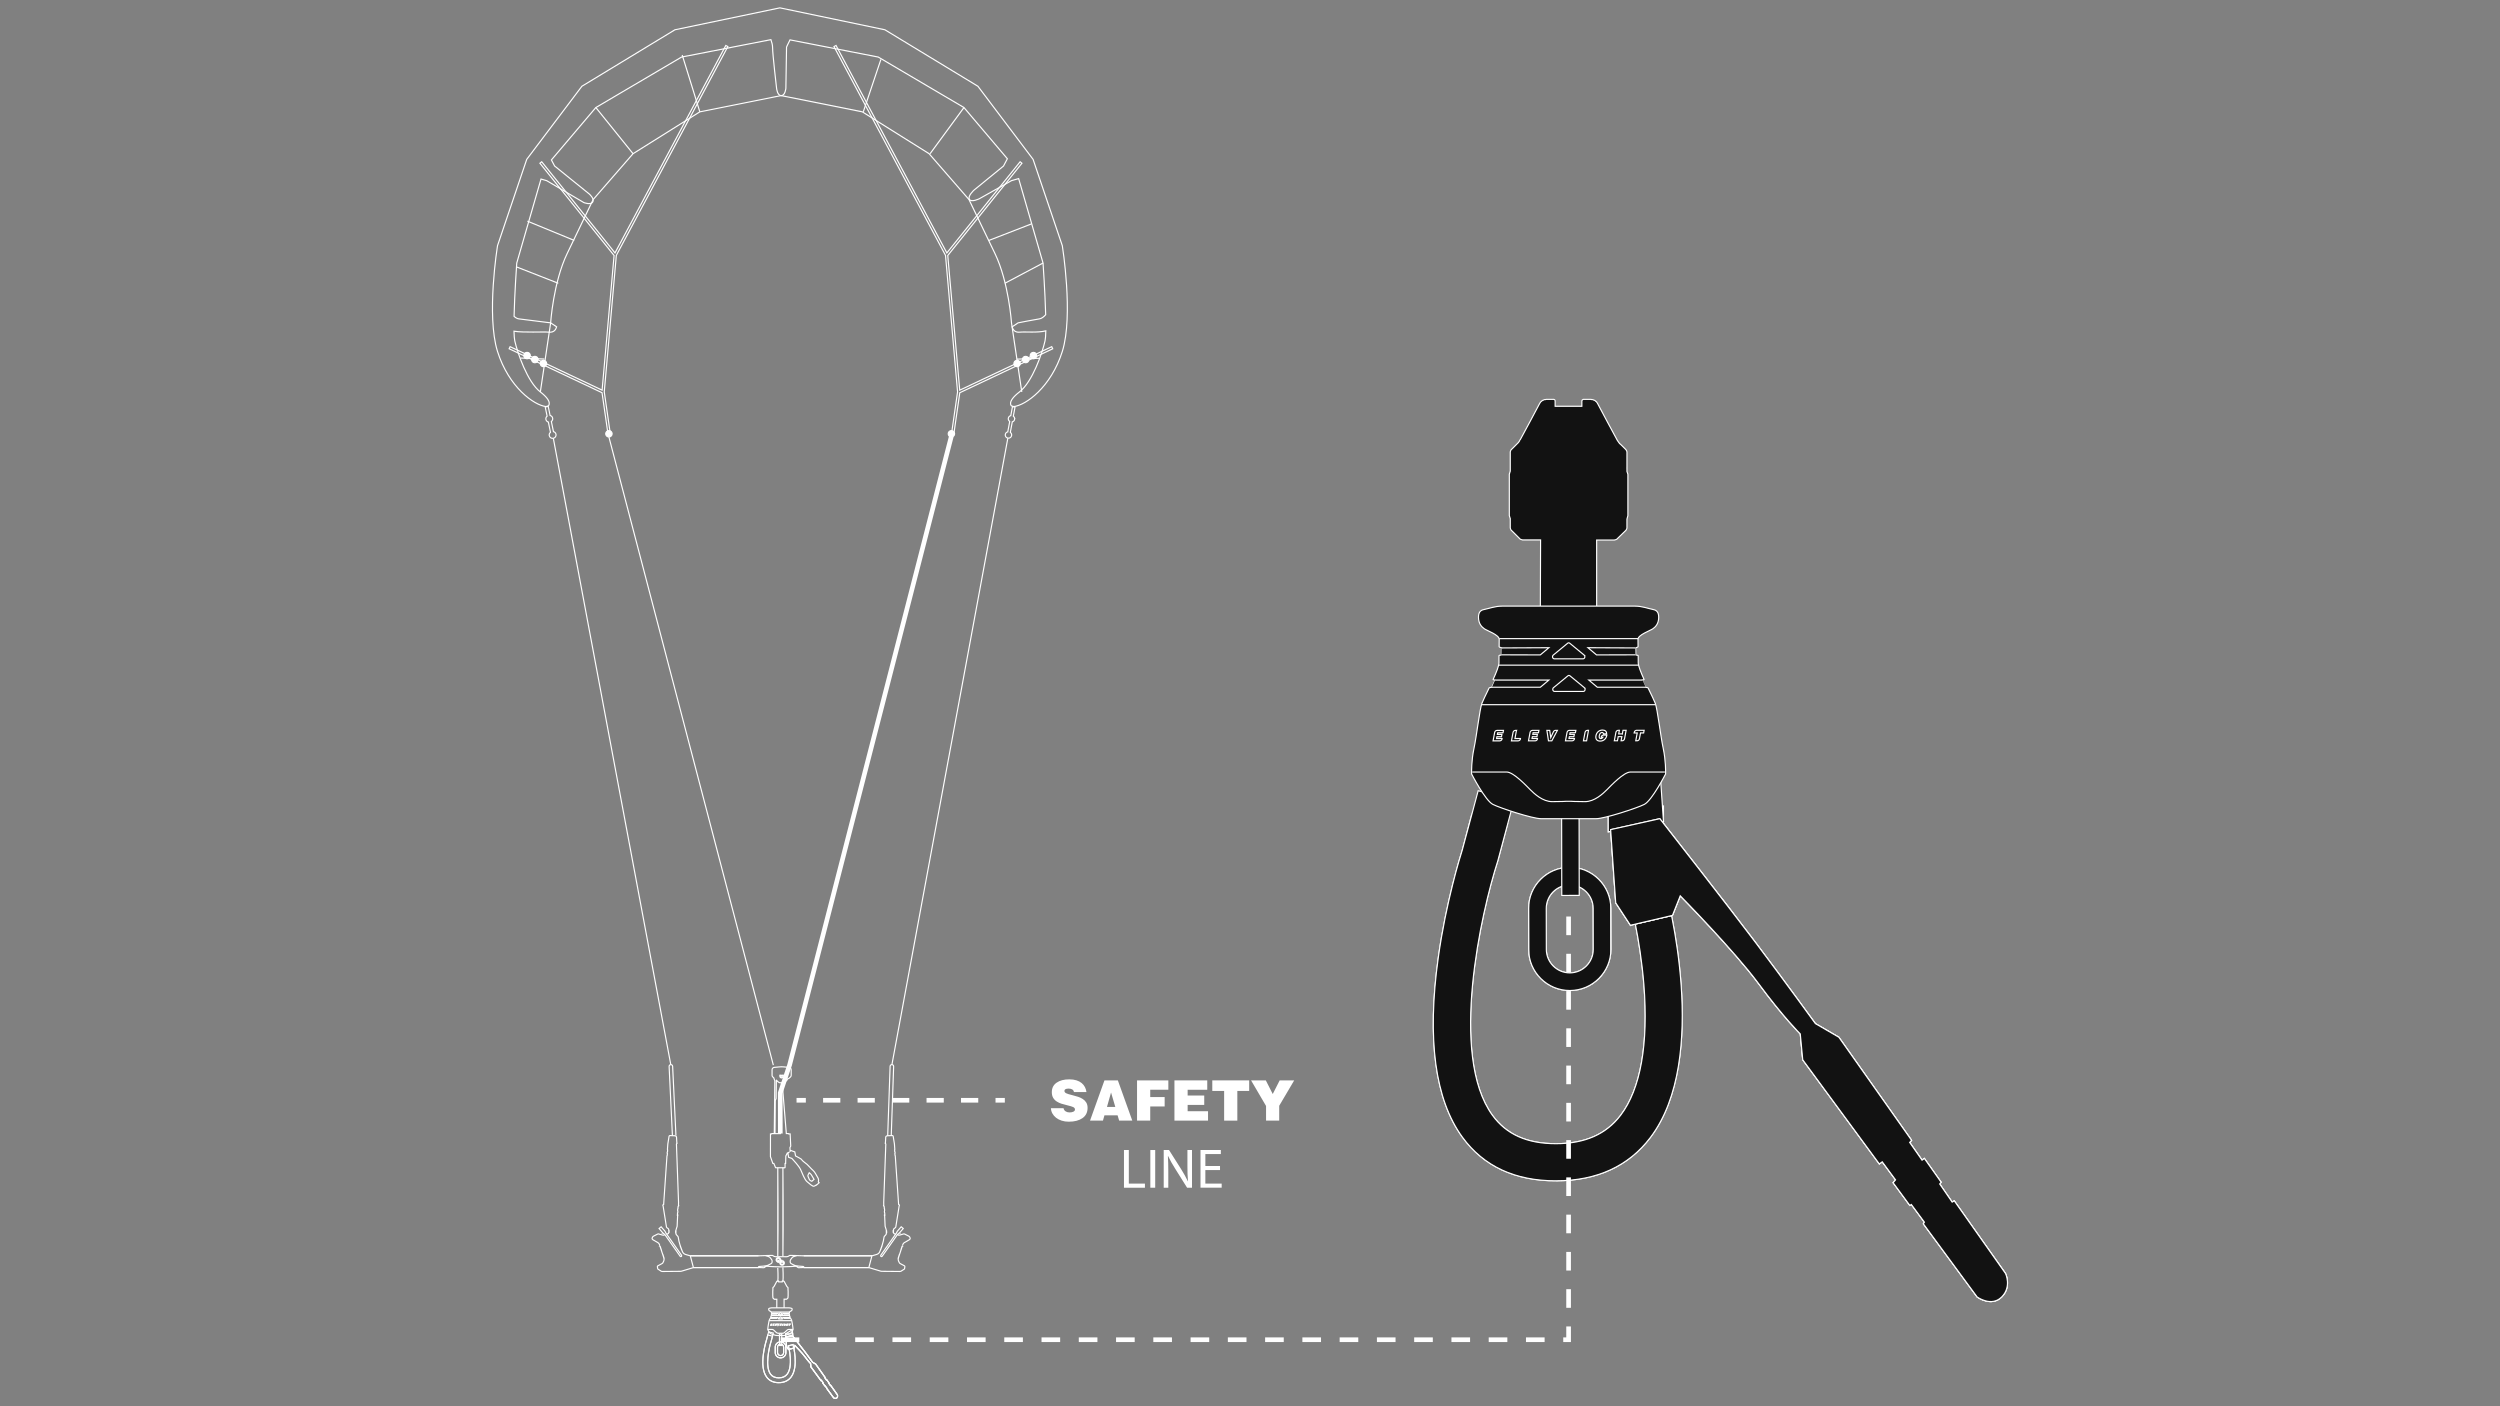 <svg xmlns="http://www.w3.org/2000/svg" xmlns:xlink="http://www.w3.org/1999/xlink" id="Layer_1" viewBox="0 0 1920 1080"><rect x="0" y="0" width="1920" height="1080" fill="#808080" stroke="none"/><defs><style>.cls-1{stroke-dasharray:13.24 13.24;}.cls-1,.cls-2,.cls-3,.cls-4,.cls-5,.cls-6,.cls-7{stroke:#fff;}.cls-1,.cls-3,.cls-5,.cls-6,.cls-7{fill:none;}.cls-1,.cls-3,.cls-7{stroke-width:3.58px;}.cls-2,.cls-4,.cls-5,.cls-6{stroke-width:.89px;}.cls-2,.cls-8{fill:#121212;}.cls-4,.cls-9{fill:#fff;}.cls-10{clip-path:url(#clippath-1);}.cls-5{stroke-miterlimit:10;}.cls-7{stroke-dasharray:14.31 14.31;}.cls-11{clip-path:url(#clippath);}</style><clipPath id="clippath"><path class="cls-6" d="M601.83,1038.74c0,1.29-1.05,2.35-2.34,2.35s-2.35-1.05-2.35-2.34v-4.1c-.01-1.29,1.04-2.35,2.34-2.35s2.35,1.05,2.35,2.34v4.1M603.59,1034.64c0-2.27-1.85-4.11-4.12-4.1s-4.11,1.85-4.1,4.12v4.1c.01,2.27,1.86,4.11,4.13,4.1,2.27,0,4.11-1.85,4.1-4.12v-4.1"></path></clipPath><clipPath id="clippath-1"><path class="cls-2" d="M1223.63,729.13c.02,9.94-8.05,18.04-17.99,18.06s-18.04-8.05-18.06-17.99l-.06-31.51c-.02-9.93,8.05-18.03,17.99-18.05,9.94-.02,18.04,8.05,18.06,17.98l.06,31.51M1237.1,697.59c-.03-17.4-14.22-31.53-31.62-31.5s-31.54,14.22-31.5,31.62l.06,31.51c.03,17.4,14.22,31.54,31.63,31.5,17.4-.03,31.53-14.23,31.5-31.63l-.06-31.51"></path></clipPath></defs><path class="cls-6" d="M597.33,984.35c.44-2.72,0-10.65,0-10.65"></path><path class="cls-6" d="M601.27,984.35c.44-2.72,0-11.06,0-11.06"></path><path class="cls-6" d="M681.75,872.4l1.85-53.48c.03-.75.65-1.33,1.4-1.3s1.33.65,1.31,1.4l-1.84,53.08"></path><path class="cls-6" d="M519.12,872.1l-2.54-53.18c-.04-.75-.67-1.32-1.41-1.29s-1.32.67-1.29,1.41l2.53,53.05"></path><path class="cls-6" d="M595.37,1038.76v-4.1c-.01-2.27,1.83-4.11,4.1-4.12,2.27,0,4.11,1.84,4.12,4.1v4.1c.01,2.27-1.83,4.11-4.1,4.12-2.27,0-4.12-1.84-4.12-4.1ZM597.13,1034.65v4.1c.01,1.29,1.07,2.35,2.36,2.34,1.29,0,2.35-1.06,2.34-2.35v-4.1c-.01-1.29-1.07-2.34-2.36-2.34-1.29,0-2.35,1.06-2.34,2.35Z"></path><path class="cls-6" d="M598.12,1061.89c4.07,0,7.24-1.46,9.41-4.31,6.06-7.96,1.7-24.26,1.51-24.95l-3.58.98s0,0,0,0h0c.02.08,1.07,3.96,1.44,8.64.47,5.94-.33,10.47-2.32,13.08-1.46,1.91-3.57,2.84-6.46,2.85-2.89,0-4.97-.92-6.36-2.83-4.38-6.01-1.11-20.4.52-25.44l.03-.1.96-3.64-3.59-.95-.95,3.59c-.18.56-1.62,5.17-2.4,10.78-1.13,8.14-.32,14.18,2.42,17.94,2.11,2.9,5.27,4.37,9.37,4.36Z"></path><path class="cls-6" d="M598.12,1061.89c4.07,0,7.24-1.46,9.41-4.31,6.06-7.96,1.7-24.26,1.51-24.95l-3.58.98s0,0,0,0h0c.02.08,1.07,3.96,1.44,8.64.47,5.94-.33,10.47-2.32,13.08-1.46,1.91-3.57,2.84-6.46,2.85-2.89,0-4.97-.92-6.36-2.83-4.38-6.01-1.11-20.4.52-25.44l.03-.1,1.6-5.99-3.59-.95-1.59,5.94c-.18.56-1.62,5.17-2.4,10.78-1.13,8.14-.32,14.18,2.42,17.94,2.11,2.9,5.27,4.37,9.37,4.36Z"></path><polygon class="cls-6" points="603.33 1024.41 603.33 1026.98 608.86 1025.95 608.85 1024.39 603.33 1024.41"></polygon><path class="cls-6" d="M605.55,1036.33l4.2-.99.78-1.96s5.39,5.47,7.84,8.79c2.45,3.32,4.17,5.03,4.17,5.03l.25,2.59,7.66,10.42.29-.21,1.33,1.81-.24.29,1.67,2.27.15-.09,1.31,1.77-.1.17,5.38,7.32s1.42,1.03,2.45,0c1.03-1.03.39-2.35.39-2.35l-5.13-7.27-.21.13-1.25-1.81.14-.18-1.68-2.38-.23.17-1.24-1.77.19-.21-7.27-10.31-2.35-1.37s-3.04-4.2-5.98-8.11c-2.94-3.91-9.58-12.4-9.58-12.4l-4.92,1.1.51,7.32,1.47,2.25Z"></path><g class="cls-11"><rect class="cls-6" x="595.37" y="1030.53" width="8.22" height="12.33" transform="translate(-2.04 1.18) rotate(-.11)"></rect></g><path class="cls-6" d="M601.83,1038.74c0,1.29-1.05,2.35-2.34,2.35s-2.35-1.05-2.35-2.34v-4.1c-.01-1.29,1.04-2.35,2.34-2.35s2.35,1.05,2.35,2.34v4.1M603.59,1034.64c0-2.27-1.85-4.11-4.12-4.1s-4.11,1.85-4.1,4.12v4.1c.01,2.27,1.86,4.11,4.13,4.1,2.27,0,4.11-1.85,4.1-4.12v-4.1"></path><polygon class="cls-6" points="603.33 1024.41 603.33 1026.98 608.86 1025.95 608.53 1021.19 603.33 1024.41"></polygon><path class="cls-6" d="M605.55,1036.33l4.2-.99.78-1.96s5.39,5.47,7.84,8.79c2.45,3.32,4.17,5.03,4.17,5.03l.25,2.59,7.66,10.42.29-.21,1.33,1.81-.24.29,1.67,2.27.15-.09,1.31,1.77-.1.17,5.38,7.32s1.42,1.03,2.45,0c1.03-1.03.39-2.35.39-2.35l-5.13-7.27-.21.13-1.25-1.81.14-.18-1.68-2.38-.23.17-1.24-1.77.19-.21-7.27-10.31-2.35-1.37s-3.04-4.2-5.98-8.11c-2.94-3.91-9.58-12.4-9.58-12.4l-4.92,1.1.51,7.32,1.47,2.25Z"></path><path class="cls-6" d="M605.55,1036.33l4.2-.99.78-1.96s5.39,5.47,7.84,8.79c2.45,3.32,4.17,5.03,4.17,5.03l.25,2.59,7.66,10.42.29-.21,1.33,1.81-.24.29,1.67,2.27.15-.09,1.31,1.77-.1.17,5.38,7.32s1.42,1.03,2.45,0c1.03-1.03.39-2.35.39-2.35l-5.13-7.27-.21.13-1.25-1.81.14-.18-1.68-2.38-.23.17-1.24-1.77.19-.21-7.27-10.31-2.35-1.37s-3.04-4.2-5.98-8.11c-2.94-3.91-9.58-12.4-9.58-12.4l-4.92,1.1.51,7.32,1.47,2.25Z"></path><rect class="cls-6" x="598.68" y="1024.48" width="1.75" height="8.85" transform="translate(-2.03 1.18) rotate(-.11)"></rect><path class="cls-6" d="M602.17,1004.4v-6.61h1.78s.02,0,.02,0c0,0,.01,0,.02,0h.03s.05-.01.05-.01c.02,0,.04,0,.06-.02.02,0,.03-.01.05-.02l.91-.88s0,0,0,0l.02-.02s.02-.03.02-.05l.02-.02s.02-.04.02-.06h0s.02-.05.02-.07v-.91l.09-.33s0,0,0,0c0,0,0-.01,0-.02h0v-4.11s0-.01,0-.02c0,0,0,0,0-.01l-.09-.27v-.32h0s0-.02,0-.02c0,0,0-.02,0-.02v-1.6s0-.04-.02-.06h0s0-.06-.02-.07l-.02-.02s-.01-.03-.02-.05l-.02-.02h0s-.48-.48-.48-.48c0,0,0,0-.01-.01,0,0,0-.01-.02-.02,0,0,0,0,0,0l-.11-.09-.23-.31-.02-.05s0,0,0,0l-.98-1.81-.98-1.84s0,0,0,0l-.09-.14s-.01-.02-.02-.02l-.06-.04-.07-.07s-.02-.02-.04-.02l-.08-.02-.06-.04s-.03-.01-.05-.01h-.08s-.09-.02-.09-.02c0,0,0,0-.01,0,0,0,0,0-.01,0h-.74s0,0,0,0h0s-.02,0-.03,0c-.01,0-.02.01-.03.02-.04,0-.07.03-.07.07,0,0,0,0,0,0,0,0,0,0,0,0h0s0,.01-.01.02h0s0,0,0,0c0,.01,0,.02,0,.04v.54h-2.45s0,0,0,0h-.22v-.51s0,0,0-.01c0,0,0,0,0-.01v-.02s0-.04-.02-.06l-.05-.05s-.04-.02-.06-.02h-.74s0,0,0,0h0s0,0,0,0c0,0-.01,0-.02,0l-.07.02h-.1s-.03,0-.05.01l-.06.04-.08.02s-.03.01-.04.02l-.06.06-.07.05s-.02.01-.02.02l-.09.14s0,0,0,0c0,0,0,0,0,0l-.98,1.84-.96,1.78s-.04.02-.05.05l-.04.1-.11.16-.19.19s0,0,0,0l-.02.02s0,0,0,0h0s-.48.48-.48.48h0s-.05.05-.05.05c-.01.01-.02.03-.02.05-.02.02-.02.04-.02.06h0s-.02.05-.02.07v1.6s0,0,0,.01c0,0,0,0,0,.01v.31l-.04.14-.05.17s0,0,0,.01c0,0,0,0,0,.01h0v4.11h0s0,.01,0,.01c0,0,0,0,0,.01l.09.3v.94s0,.04.02.06h0s0,.06.02.07c0,.02.01.03.02.05l.91.91s.01.01.02.02l.05.02s.02,0,.03,0c.02.02.04.02.06.02h.04s.02.01.03.02h0s0,0,0,0c0,0,.02,0,.02,0h0s0,0,0,0h1.8l-.02,6.61"></path><path class="cls-6" d="M600.16,1025.67h-3.57c-.81,0-4.05-1.05-4.81-1.43s-2.12-3.04-2.12-3.04v-.17s-.03-1.16.24-2.39c.26-1.23.57-3.89.79-4.5.09-.25.4-.86.73-1.54.02-.05.26-.04.28-.08.09-.19.23-.49.32-.68.02-.04-.22-.04-.2-.07.32-.71.59-1.37.59-1.68,0-.24,0-.42,0-.71,0-.03.24-.05.24-.08,0-.21,0-.5,0-.69,0-.02-.24-.08-.24-.1,0-.27,0-.61,0-.76,0-.44-1.22-.86-1.49-1.06s-.58-.53-.58-1.15.31-.74.66-.8.99-.32,1.71-.32h6.96s5.63,0,6.34,0,1.36.26,1.71.32.66.18.66.8c0,.62-.3.95-.58,1.15s-1.49.61-1.49,1.06c0,.15,0,.49,0,.76,0,.03-.24.08-.24.1,0,.19,0,.48,0,.69,0,.03.24.04.24.08,0,.3,0,.47,0,.71,0,.31.26.97.59,1.68.02.04-.22.04-.2.07.09.19.22.49.32.68.02.05.26.04.28.08.33.68.63,1.29.73,1.54.23.62.53,3.27.79,4.5.26,1.23.24,2.39.24,2.39v.17s-1.37,2.66-2.13,3.04-4,1.43-4.81,1.43-3.57,0-3.57,0"></path><path class="cls-6" d="M589.73,1021h3.44c.68,0,1.97,1.38,2.36,1.77s1.24,1.19,2.19,1.19,1.4-.03,1.4-.03h.49s.44.03,1.4.03,1.8-.8,2.19-1.19,1.68-1.77,2.36-1.77,3.44,0,3.44,0"></path><line class="cls-6" x1="590.69" y1="1014.26" x2="608.04" y2="1014.26"></line><line class="cls-6" x1="592.38" y1="1010.31" x2="606.36" y2="1010.31"></line><line class="cls-6" x1="592.42" y1="1007.65" x2="606.31" y2="1007.65"></line><polyline class="cls-6" points="592.64 1009.28 596.54 1009.28 597.39 1008.56 592.65 1008.59"></polyline><polyline class="cls-6" points="606.05 1009.28 602.16 1009.28 601.3 1008.56 606.04 1008.59"></polyline><polyline class="cls-6" points="592.01 1011.8 597.39 1011.8 596.54 1012.52 591.7 1012.52"></polyline><polyline class="cls-6" points="606.76 1011.8 601.39 1011.8 602.24 1012.52 607.08 1012.52"></polyline><path class="cls-6" d="M592.21,1016.84h0c-.11,0-.21.09-.23.21v.03s-.16.81-.16.81h.66s.01,0,.01,0c.12,0,.23-.11.23-.23h-.56s.03-.18.03-.18h.46s.04-.23.04-.23h-.46s.03-.17.03-.17h.54s.04-.23.04-.23h-.62s-.02,0-.02,0Z"></path><path class="cls-6" d="M594.15,1016.83h-.09s-.02,0-.02,0h0c-.11,0-.21.09-.23.21v.03s-.16.81-.16.81h.66s.01,0,.01,0c.12,0,.23-.11.23-.23h-.56s.15-.81.15-.81Z"></path><path class="cls-6" d="M601.25,1016.83h0c-.11,0-.21.09-.23.21v.03s-.16.81-.16.81h.31s.19-1.05.19-1.05h-.09s-.02,0-.02,0Z"></path><path class="cls-6" d="M595.75,1016.83h0c-.11,0-.21.09-.23.21v.03s-.16.81-.16.81h.66s.01,0,.01,0c.12,0,.22-.11.23-.23h-.55s.03-.18.03-.18h.46s.04-.23.04-.23h-.46s.03-.17.03-.17h.54s.04-.23.04-.23h-.62s-.02,0-.02,0Z"></path><path class="cls-6" d="M599.45,1016.83h0c-.11,0-.21.09-.23.21v.03s-.16.81-.16.81h.66s.01,0,.01,0c.12,0,.22-.11.23-.23h-.56s.03-.18.03-.18h.46s.04-.23.04-.23h-.46s.03-.17.03-.17h.54s.04-.23.04-.23h-.62s-.02,0-.02,0Z"></path><path class="cls-6" d="M598.08,1016.83h-.03c-.09,0-.17.06-.21.15l-.26.57-.11-.72h-.28s.16,1.05.16,1.05h.34s.56-1.05.56-1.05h-.16Z"></path><path class="cls-6" d="M604.74,1017.18h-.36s.07-.36.07-.36h-.09s-.02,0-.02,0h0c-.11,0-.21.09-.23.21v.03s-.16.81-.16.81h.31s.08-.41.08-.41h.36s-.08.41-.08.41h.09s.02,0,.02,0h0c.11,0,.21-.09.23-.21v-.03s.16-.81.16-.81h-.31s-.07.36-.07.36Z"></path><path class="cls-6" d="M606.19,1016.83s-.02,0-.02,0h0c-.11,0-.21.09-.23.21v.06s.3,0,.3,0l-.15.78h.14c.11,0,.21-.09.23-.21v-.04s.06-.26.06-.26l.05-.28h.31s.05-.26.05-.26h-.73Z"></path><path class="cls-6" d="M603.04,1017.3h-.18s0,0,0,0c-.11,0-.21.09-.23.21h0s.05.01.05.01h0s.12,0,.12,0h0s-.02.04-.03.05c-.04.05-.1.08-.16.09h0s-.07,0-.09-.02c-.03-.02-.05-.04-.06-.07-.01-.03-.02-.06-.02-.09,0-.03,0-.07,0-.11.02-.1.05-.17.1-.23.05-.06.1-.09.17-.09.05,0,.08.01.11.04.03.02.04.06.05.1h.31c0-.12-.04-.21-.11-.28-.08-.07-.18-.1-.31-.1-.08,0-.16.01-.23.04-.07.03-.14.07-.19.12-.06.05-.11.11-.14.18-.04.07-.07.15-.08.23-.02.09-.02.17,0,.23.01.07.04.12.08.17.04.04.09.08.14.1.06.02.12.03.19.03h.02s0,0,0,0h0c.08,0,.16-.01.23-.04.07-.03.14-.07.19-.12.06-.05.1-.11.14-.18.04-.07.07-.15.08-.23,0-.01,0-.02,0-.03h-.04s-.07,0-.11,0Z"></path><path class="cls-6" d="M600.93,1009.31l-1.44-1.19c-.06-.06-.16-.06-.22,0l-1.44,1.19c-.06.06-.08.15-.05.23.02.08.09.14.16.14h2.89c.07,0,.14-.05.16-.14.02-.08,0-.17-.05-.23Z"></path><path class="cls-6" d="M600.95,1012.57l-1.44-1.19c-.06-.06-.16-.06-.22,0l-1.44,1.19c-.06.06-.08.15-.05.23.02.08.09.14.16.14h2.89c.07,0,.14-.05.16-.14.02-.08,0-.17-.05-.23Z"></path><path class="cls-6" d="M597.33,964.69c.44-24.09,0-67.87,0-67.87v67.87Z"></path><path class="cls-6" d="M601.27,964.69c.44-24.09,0-67.92,0-67.92v67.92Z"></path><path class="cls-6" d="M629.03,908.33l-.55-.63c.37-1.24.14-2.54-.53-3.49-.85-1.23-1.92-3.97-3.47-5.27-1.56-1.31-3.59-3.83-4.71-4.75-1.12-.92-3.96-2.96-3.92-3.45.05-.49-4.75-2.93-4.75-2.93l-.35.16.24-.21-.58-3.1-2.98-1.04-.67.57h0s.03-.12.03-.12v-.11s.02-.11.02-.11l-.13-2.5.59-1.17-.44-9.32h-1.13s-.03-.09-.03-.09l-.02-.04-.03-.04-.03-.03-.04-.03-.04-.02-.04-.02h-.04s-.04-.01-.04-.01h-1.5s-3.2-39.07-3.2-39.07h.76c.1,0,.2,0,.29-.02.12-.02.23-.05.35-.09.24-.09.46-.22.65-.39l1.33-1.21c.08-.07.16-.15.25-.23,0,0,0,0,.01-.01,0,0,0,0,0,0l.03-.03s.04-.04.05-.05c.02-.02.03-.04.05-.05.01-.02.03-.04.04-.06.01-.02.02-.04.02-.06,0,0,0,0,0-.01,0,0,0,0,0-.02,0,0,0,0,0-.01h0s0,0,0,0h0s0-.01,0-.02h.01s0-.02.01-.03c0-.01,0-.03.02-.04l.03-.06s.02-.05.04-.07c.01-.03.03-.05.04-.08.02-.03.04-.06.06-.09.02-.03.04-.06.06-.09.02-.03.04-.05.06-.08.02-.02.04-.05.06-.07.02-.02.04-.04.06-.06.02-.02.04-.03.06-.05.01,0,.02-.02.04-.02h0s.02,0,.02,0c0,0,0,0,0,0,.02-.01.04-.02.06-.03.02,0,.04-.02.07-.03.02,0,.04-.01.06-.02.02,0,.04-.01.06-.02l.24-.03s0,0,.02,0c.04,0,.08-.02.12-.05h0s.03-.03.05-.04l1.24-1.13c.1-.09.19-.19.26-.3.08-.11.14-.22.2-.34.05-.12.09-.25.12-.38.03-.13.04-.26.04-.39v-4.09c0-.1,0-.2-.01-.3-.01-.09-.04-.19-.07-.29-.03-.1-.07-.19-.11-.27-.04-.09-.09-.17-.15-.25-.06-.08-.12-.16-.19-.23-.06-.07-.14-.13-.22-.19-.08-.06-.16-.11-.25-.16-.09-.05-.18-.09-.28-.12h-.02s-.02-.01-.02-.01c0,0-.03,0-.03,0h-.03s-.03,0-.03,0c-.02,0-.04,0-.06,0l-1.58-.19c-.09-.01-.17-.02-.26-.03l-2.21-.23c-.6-.06-1.19-.09-1.79-.09h-.04c-.6,0-1.2.03-1.8.09l-3.82.37h-.03c-.12.02-.23.04-.34.07-.11.03-.22.08-.32.13-.1.05-.2.12-.29.19-.09.07-.18.15-.25.24-.08.09-.15.18-.21.28-.06.1-.11.2-.15.31-.04.11-.07.22-.1.34-.02.11-.03.23-.03.35v4.09c0,.13,0,.27.03.4.03.13.07.26.12.38.05.12.12.24.2.34.08.11.16.2.26.29l.71.65c.17.66.43,1.37.8,2.14l-.03,1.82-.4,38.7.54-.02.24-25.24.63-1.55.2-13.38h0s0,0,0,0v-.35c.03-.09.05-.16.08-.25.06.05.11.11.17.16l1.32,1.21c.19.17.41.31.65.39.06.02.11.04.17.05.06.01.12.03.17.04.09.02.19.02.29.02h1.09s-.89,39.07-.89,39.07h-1.71s-3.9-.01-3.9-.01h-.15s-.15,0-.15,0h-.15s-.14,0-.14,0h-.05s-.09,0-.09,0h-.04s-.04,0-.04,0h-.07s-.03,0-.03,0l-.11.02-.05.03-.05.04-.03.04-.03.05-.02.09h-.77s-.03,17.41-.03,17.41l1.85,5.23h.74s1.31,3.14,1.31,3.14l.05.08.07.07.09.04h.09s.02.01.02.01h.07s.08,0,.08,0h.05s.08,0,.08,0h.13s.13,0,.13,0h.05s.19,0,.19,0h5s.09.01.09.01h.08s.06,0,.06,0h.05s.1,0,.1,0h.07s.49,0,.49,0l.11-.02.05-.03.05-.03.03-.05.03-.05.02-.12v-3.02s.43,0,.43,0l.15-5.72,1.15-2.28,1.37-.64-.93.8.58,3.1,2.5.88c1.2,1.28,5.6,6.08,6.71,8.6,1.29,2.92,3.01,7.55,4.86,9.18,1.85,1.63,4.46,3.93,5.38,3.55.57-.24,1.21-.47,1.84-.97l.09.1,2.02-1.78ZM600.4,827.76c.64-.06,1.15-.6,1.15-1.26h-1.25s-.02-.2-.02-.2v.2s-1.27,0-1.27,0c0,.69.55,1.25,1.24,1.27v.1c-.74-.02-1.33-.62-1.33-1.37v-.09s0,0,0,0c.02-.02.04-.04.05-.07s.02-.07.03-.11c0-.04,0-.08,0-.13h-.07s0-.07,0-.1h-.03s0-.23,0-.23c0-.09,0-.18.03-.28,0-.03.02-.05.02-.08-.01.08-.02.16-.02.26h.07s-.01.06-.01.1h2.54s0-.06-.01-.1h.07c0-.09,0-.17-.02-.26,0,.03.02.05.02.08.02.09.03.18.03.28v.21s-.03.01-.03.01c0,.03,0,.06,0,.09h-.07c0,.1,0,.19.04.25.01.03.03.06.05.07,0,0,0,0,0,0v.09c0,.71-.55,1.28-1.24,1.35v-.1ZM621.62,905.97c-.52-.94-.76-1.98-1.13-2.67-.24-.45.48-1.72.99-2.66.76.64,1.47,1.29,1.64,1.65.37.76,1.78,3,2.06,3.45l-1.7,1.5c-.54-.19-1.49-.61-1.86-1.26Z"></path><path class="cls-6" d="M510.45,948.41c-.14.05-.46.18-.81.22-.35.04-.41.02-.75-.07-.34-.08-2.92-.85-2.92-.85,0,0-.38-.21-1.01.1-.62.31-3.03,1.54-3.03,1.54,0,0-.68.36-.93,1.06-.25.69-.2.84-.2.84,0,0,.06.3.25.53.18.23.67.5.76.56.09.06,3.42,1.99,3.42,1.99,0,0,.84.36,1.27,1.6.44,1.24.41,1.26.41,1.26h.1s.3.9.3.9h-.1s.3.9.3.9h.1s.29.89.29.89h-.1s1.15,3.49,1.15,3.49h.1l.31.9h-.11s.3.9.3.9h.09l.3.9h-.1s.42,1.28-.1,2.42c-.52,1.14-.69,1.42-.69,1.42,0,0-.08.25-.68.57-.59.32-3.13,1.67-3.13,1.67,0,0-.43.22-.36.7.07.47.23,1.51.23,1.51,0,0-.02.16.21.34.24.18,2.43,1.55,2.43,1.55,0,0,.32.25,1.02.25s13.58-.12,13.58-.12c0,0,.59.03,1.16-.14.57-.17,9.03-2.72,9.03-2.72l-2.38-9.04-3.04-.86s-1.5-.34-2.25-1.17c-.75-.84-1.02-1.9-1.02-1.9l-.23-.64h-.11l-.32-.9h.1s-.33-.9-.33-.9h-.1l-.33-.91h.09s-.94-2.69-1.23-4.18c-.29-1.5-.52-2.92-.52-2.92,0,0-.03-.24-.14-.41-.11-.17-.37-.5-.9-1.02-.52-.52-.65-.73-.66-.98-.01-.26,0-.61,0-.61,0,0,.01-.07-.13-.07s-.22-.08-.22-.16.11-.15.23-.17c.11-.02.11-.02.11-.07,0-.05,0-.11-.05-.11s-.3-.06-.3-.17c0-.1.15-.15.15-.15,0,0,.11-.03.14-.03.04,0,.06-.03.06-.08,0-.05,0-.09-.05-.09-.06,0-.31-.05-.31-.17,0-.12.3-.17.3-.17,0,0,.07,0,.07-.07,0-.07,0-.1-.07-.11-.06-.01-.28-.03-.28-.16,0-.12.2-.17.2-.17,0,0,.15,0,.15-.06,0-.07-.02-.48.03-.65.05-.16.81-2.54.81-2.54,0,0,.02-.1.03-.21,0-.11.16-3.51.16-3.51l.22-4.66.12-.07s.06.04.07-.12c0-.17.01-.21.01-.21,0,0,.01-.11-.09-.16-.11-.05-.17-.01-.17-.01l-.08.06.07-1.5.12-.08s.07-.07.07-.12c0-.06.04-1.13.04-1.13,0,0,.02-.1-.08-.16-.1-.06-.08-.03-.08-.03l.07-1.5.13-.09s.05-.04.05-.12c0-.08.07-1.62.07-1.62,0,0-.01-.1.07-.15.09-.05.4-.25.4-.25,0,0,.06-.04.06-.1,0-.06,0-.32,0-.32,0,0-.03-.07-.09-.12-.05-.05-.09-.01-.09-.01l.04-2.19s0-.04,0-.07c0-.03-1.61-44.86-1.61-44.86,0,0-.01-.1.05-.14.06-.04.37-.25.37-.25,0,0,.07-.08.06-.14,0-.06-.01-.21-.01-.21,0,0-.01-.11-.06-.14-.04-.03-.12-.04-.12-.04l-.24-4.39s-.04-.28-.23-.47c-.2-.19-.29-.26-.29-.26,0,0-.35-.25-.75-.26-.39-.01-3.72-.14-3.72-.14,0,0-.25-.02-.49.17-.24.19-.24.42-.24.42l-.93,5.75s0,0-.02.2c-.02.21-.3,4.26-.3,4.26,0,0-.01.08.04.11.05.03.11.06.11.06l-.09,1.39-.13.1s-.05.03-.06.12c-.01.09-.07,1-.07,1,0,0,0,.09.03.12.04.03.12.06.12.06l-.09,1.41-.14.09s-.05.02-.05.11c0,.09-2.58,37.54-2.58,37.54l-.62.34s-.09.06-.07.17c.02.12.03.18.03.18,0,0,0,.08.11.14.11.06.1.13.1.13l2.6,16.22s.02.4.32.62c.3.22.9.64.9.64,0,0,.32.19.4.44.08.25.11.4.11.4v.42s.02.05.06.05c.04,0,.31.06.3.17-.02.1-.25.17-.3.17-.05,0-.06.03-.06.08s-.02.09.05.1c.07,0,.3.04.3.17,0,.13-.28.17-.28.17,0,0-.06.01-.06.08,0,.07.06.1.06.1,0,0,.31.02.3.17,0,.15-.37.16-.37.23,0,.07.01.08.01.08,0,0,.03.04.07.05.04,0,.15.04.18.06.03.02.09.05.09.11,0,.06-.13.15-.18.17-.05.02-.15,0-.18.04-.03.04,0,.15-.1.31-.1.17-.23.39-.58.52-.35.13-.8.29-.8.29"></path><path class="cls-6" d="M689.18,948.42s.05-.07.19-.02c.14.05.46.18.81.22.35.04.41.02.75-.07.34-.08,2.92-.85,2.92-.85,0,0,.38-.21,1.01.1.62.31,3.03,1.54,3.03,1.54,0,0,.68.36.93,1.06.25.69.2.84.2.84,0,0-.06.3-.25.53-.18.23-.67.5-.76.56-.09.06-3.42,1.99-3.42,1.99,0,0-.84.36-1.28,1.6-.44,1.24-.41,1.26-.41,1.26h-.1s-.3.9-.3.9h.1l-.3.9h-.1s-.29.89-.29.89h.1s-1.15,3.49-1.15,3.49h-.1l-.31.9h.11l-.3.9h-.09s-.3.9-.3.9h.1s-.42,1.28.1,2.42c.52,1.14.69,1.42.69,1.42,0,0,.08.25.68.57.59.32,3.13,1.67,3.13,1.67,0,0,.43.22.36.7-.07.47-.23,1.51-.23,1.51,0,0,.02.16-.21.34-.24.18-2.43,1.55-2.43,1.55,0,0-.32.25-1.02.25s-13.58-.12-13.58-.12c0,0-.59.03-1.16-.14-.57-.17-9.03-2.72-9.03-2.72l2.38-9.04,3.04-.86s1.5-.34,2.25-1.17c.75-.84,1.02-1.9,1.02-1.9l.23-.64h.11l.32-.9h-.1s.33-.9.33-.9h.1s.33-.91.33-.91h-.09s.94-2.69,1.23-4.18c.29-1.5.52-2.92.52-2.92,0,0,.03-.24.14-.41.11-.17.37-.5.9-1.02.52-.52.65-.73.66-.98.01-.26,0-.61,0-.61,0,0-.01-.07.13-.07s.22-.08.22-.16c0-.08-.11-.15-.23-.17-.11-.02-.11-.02-.11-.07s0-.11.05-.11.3-.06.3-.17c0-.1-.15-.15-.15-.15,0,0-.11-.03-.14-.03-.04,0-.06-.03-.06-.08,0-.05,0-.09.05-.09.06,0,.31-.05.31-.17,0-.12-.3-.17-.3-.17,0,0-.07,0-.07-.07s0-.1.07-.11c.06-.01.28-.03.28-.16,0-.12-.2-.17-.2-.17,0,0-.15,0-.15-.06s.02-.48-.03-.65c-.05-.16-.81-2.54-.81-2.54,0,0-.02-.1-.03-.21,0-.11-.16-3.51-.16-3.51l-.22-4.66-.12-.07s-.06.04-.07-.12c0-.17-.01-.21-.01-.21,0,0-.01-.11.09-.16.11-.05.17-.01.17-.01l.08.06-.07-1.5-.12-.08s-.07-.07-.07-.12c0-.06-.04-1.13-.04-1.13,0,0-.02-.1.08-.16.1-.06.08-.03.08-.03l-.07-1.5-.13-.09s-.05-.04-.05-.12c0-.08-.07-1.62-.07-1.62,0,0,.01-.1-.07-.15-.09-.05-.4-.25-.4-.25,0,0-.06-.04-.06-.1,0-.06,0-.32,0-.32,0,0,.03-.07.09-.12.05-.05.09-.01.09-.01l-.04-2.19s0-.04,0-.07c0-.03,1.61-44.86,1.61-44.86,0,0,.01-.1-.05-.14-.06-.04-.37-.25-.37-.25,0,0-.07-.08-.06-.14,0-.06.01-.21.01-.21,0,0,.01-.11.06-.14.04-.03.12-.04.12-.04l.24-4.39s.04-.28.23-.47c.2-.19.29-.26.29-.26,0,0,.35-.25.75-.26.39-.01,3.72-.14,3.72-.14,0,0,.25-.02.49.17.24.19.24.42.24.42l.93,5.75s0,0,.02.2c.02.21.3,4.26.3,4.26,0,0,.01.08-.04.11-.05.03-.11.06-.11.06l.09,1.39.13.1s.05.03.06.12c.01.09.07,1,.07,1,0,0,0,.09-.03.12-.04.03-.12.06-.12.06l.09,1.41.14.09s.05.02.05.11c0,.09,2.58,37.54,2.58,37.54l.62.34s.09.06.07.17c-.02.12-.03.18-.03.18,0,0,0,.08-.11.14-.11.06-.1.13-.1.13l-2.6,16.22s-.02.4-.32.62c-.3.22-.9.64-.9.64,0,0-.32.19-.4.44-.08.25-.11.4-.11.4v.42s-.02.05-.06.05-.31.06-.3.17c.02.1.25.17.3.17.05,0,.06.03.06.08s.02.09-.05.1c-.07,0-.3.04-.3.17,0,.13.28.17.28.17,0,0,.06.01.06.08,0,.07-.06.1-.06.1,0,0-.31.02-.3.17s.37.16.37.23c0,.07-.01.08-.01.08,0,0-.03.04-.07.05-.04,0-.15.04-.18.06-.03.02-.09.05-.09.11,0,.06.13.15.18.17.05.02.15,0,.18.04.03.04,0,.15.1.31.1.17.23.39.58.52.35.13.8.29.8.29,0,0,.08-.05.09.08"></path><line class="cls-6" x1="667.25" y1="973.5" x2="617.3" y2="973.5"></line><line class="cls-6" x1="617.3" y1="964.45" x2="669.63" y2="964.45"></line><path class="cls-6" d="M617.29,973.5v-.62s-.07-.22-.5-.24c-.43-.02-2.12-.12-3.07-.23-.95-.11-2.84-.36-3.28-.54-.44-.17-2.59-1.2-2.91-1.46-.32-.26-.67-.64-.67-1.22v-.8s.04-.51.23-.79c.19-.28,1.05-1.63,1.44-1.92.39-.3.33-.28.59-.41.27-.12.84-.37,1.2-.47.36-.1.62-.17.99-.25.37-.08.42-.15.42-.2s0-.07,0-.07h0s-.65-.01-1.63-.04c-.98-.03-3.48-.08-3.48-.08,0,0-.17.06-.53.27-.36.21-.45.35-1.03.56-.58.21-1.1.2-1.7.19-.6-.01-.59-.01-1.45-.02-.86-.01-1.92-.02-1.92-.02h-.15s-1.06.01-1.92.02-.85.01-1.45.02c-.6.01-1.11.02-1.7-.19-.58-.21-.67-.35-1.03-.56-.36-.21-.53-.27-.53-.27,0,0-2.5.05-3.48.08-.98.03-1.63.04-1.63.04h0s0,.03,0,.07c0,.04.05.12.42.2.37.08.64.14.99.25.36.1.93.35,1.2.47.27.12.2.11.59.41.39.3,1.25,1.64,1.44,1.92.19.28.23.79.23.79v.8c0,.58-.35.96-.67,1.22-.32.26-2.47,1.28-2.91,1.46-.44.17-2.33.43-3.28.54-.95.11-2.64.21-3.07.23-.43.02-.5.24-.5.24v.62s.01,0,.01,0l.77-.02,3.23.13s.14.04.37-.12c.23-.16,1.07-.75,1.07-.75,0,0,.3-.14.66-.22.36-.08.64-.06,1-.03.33.03,3.04.38,9.16.43.18,0,.36,0,.56,0s.37,0,.56,0c.18,0,.37,0,.56,0s.38,0,.56,0c6.12-.06,8.84-.4,9.16-.43.36-.03.64-.04,1,.03.36.08.66.22.66.22,0,0,.84.59,1.07.75.23.16.37.12.37.12l3.23-.13.77.02h.01Z"></path><line class="cls-6" x1="667.25" y1="973.5" x2="617.3" y2="973.5"></line><path class="cls-6" d="M611.74,964.36s0-.07,0-.07l4.78.17h53.11"></path><line class="cls-6" x1="532.56" y1="973.5" x2="582.51" y2="973.5"></line><line class="cls-6" x1="582.51" y1="964.45" x2="530.19" y2="964.45"></line><line class="cls-6" x1="532.56" y1="973.5" x2="582.51" y2="973.5"></line><path class="cls-6" d="M588.07,964.36s0-.07,0-.07l-4.78.17h-53.11"></path><path class="cls-6" d="M600.73,967.98v1.66s-.05,0-.07,0c-.29,0-.53-.23-.54-.52h0s0-.02,0-.02h0s0,0,0,0v-1.27s.48.11.61.16"></path><path class="cls-6" d="M597.69,969.49v-1.66s.05,0,.08,0c.29,0,.53.23.54.52h0s0,.02,0,.02h0s0,0,0,0v1.28s-.48-.11-.62-.16"></path><path class="cls-6" d="M601.88,971.18c-.68.68-1.78.68-2.47,0-.35-.35-.52-.8-.51-1.26v-.54s0,0,0,0v-1.85c0-.29-.11-.58-.33-.81-.44-.44-1.15-.44-1.58,0-.22.22-.33.5-.34.79,0,.28.1.56.34.8.04.04.08.07.12.11v.78c-.18-.11-.37-.26-.56-.44,0,0,0,0,0,0-.35-.35-.52-.8-.52-1.24,0-.45.18-.89.52-1.22.68-.68,1.78-.68,2.47,0,.35.35.52.8.51,1.26v.27s0,0,0,0v2.12c0,.29.11.58.33.81.44.44,1.15.43,1.58,0,.22-.22.33-.5.34-.78,0-.28-.1-.56-.34-.8-.04-.04-.08-.08-.13-.12v-.77c.18.11.38.26.57.45,0,0,0,0,0,0,.35.35.52.8.52,1.24,0,.45-.18.89-.52,1.22"></path><path class="cls-6" d="M523.45,964.07l-12.02-17.05-.68-1.39h0s-3-3.46-3-3.46l-1.58,1.33,2.96,3.42-.03.02h.06s0,.02,0,.02h0s1.23,1.1,1.23,1.1l.11-.08,11.87,16.84c.14.19.36.29.58.27.11,0,.23-.05.33-.12.29-.21.36-.61.16-.91Z"></path><path class="cls-6" d="M676.41,964.07l12.02-17.05.68-1.39h0s3-3.46,3-3.46l1.58,1.33-2.96,3.42.03.02h-.06s0,.02,0,.02h0s-1.23,1.1-1.23,1.1l-.11-.08-11.87,16.84c-.14.19-.36.29-.58.27-.11,0-.23-.05-.33-.12-.29-.21-.36-.61-.16-.91Z"></path><line class="cls-6" x1="424.96" y1="336.62" x2="515.16" y2="817.63"></line><line class="cls-6" x1="593.92" y1="818" x2="467.64" y2="335.61"></line><line class="cls-6" x1="774.02" y1="336.5" x2="685" y2="817.62"></line><polyline class="cls-3" points="730.67 334.91 606.38 818 599.22 839.34 599.27 870.56"></polyline><path class="cls-6" d="M815.86,188.73l-22.45-66.34-42.36-56.14-71.45-43.38-80.63-16.84-80.63,16.84-71.45,43.38-42.36,56.14-22.45,66.34s-8.68,53.59,0,81.15c8.68,27.56,28.07,41.34,37.25,42.36l1.78-.51s3.83-3.06-6.12-10.72c-9.95-7.65-17.6-30.11-19.65-39.29-.33-1.49-.51-4.08-.59-7.34,7.2,1.19,22.94.3,26.62.71,4.59.51,5.61-2.55,6.12-4.08l-4.59-3.06s-20.92-2.55-24.5-3.06c-1.31-.18-2.55-.99-3.59-1.94.42-17.8,2.06-40.93,2.06-40.93l18.63-64.52,4.33,1.24,28.58,16.84s5.28,2.09,6.81-.47c1.53-2.55-2.72-6.17-2.72-6.17l-26.54-21.43-2.47-4.67,34.12-40.24,65.83-38.78,68.63-13.36c.7,1.93,1.29,4.15,1.29,6.22,0,5.1,3.06,31.13,3.06,31.13,0,0,.51,5.62,3.57,5.62s3.57-5.62,3.57-5.62l.51-31.64s1.3-2.96,2.66-5.54l67.77,13.19,65.83,38.78,33.33,39.32-2.96,5.6-22.61,18.45s-5.1,4.59-3.57,7.15c1.53,2.55,7.65-.51,7.65-.51l24.65-13.86,5.51-1.58,18.73,64.86s1.56,22.04,2.03,39.66c-1.23,1.4-2.95,2.94-4.83,3.21-3.58.51-16.36,3.06-16.36,3.06l-4.59,3.06c.51,1.53,1.53,4.6,6.12,4.08,3.91-.44,13.37.6,19.76-.98-.07,3.39-.25,6.08-.59,7.61-2.04,9.19-9.69,31.64-19.65,39.29-9.95,7.66-6.12,10.72-6.12,10.72l1.79.51c9.19-1.02,28.57-14.8,37.25-42.36,8.68-27.56,0-81.15,0-81.15Z"></path><path class="cls-6" d="M414.98,301l7.91-53.07s2.04-31.14,12.75-53.33c10.72-22.2,19.9-41.34,19.9-41.34l30.62-35.21,51.29-32.15,62.52-12.5"></path><path class="cls-6" d="M784.73,301l-7.91-53.07s-2.04-31.14-12.75-53.33c-10.72-22.2-19.9-41.34-19.9-41.34l-30.62-35.21-51.29-32.15-62.52-12.5"></path><line class="cls-6" x1="396.87" y1="205.06" x2="428.76" y2="217.56"></line><line class="cls-6" x1="405.03" y1="169.84" x2="441.01" y2="184.64"></line><line class="cls-6" x1="457.6" y1="82.58" x2="486.18" y2="118.04"></line><line class="cls-6" x1="537.47" y1="85.89" x2="523.94" y2="42.26"></line><line class="cls-6" x1="780.83" y1="275.83" x2="798.43" y2="275.12"></line><line class="cls-6" x1="801.06" y1="202" x2="771.71" y2="217.56"></line><line class="cls-6" x1="792.09" y1="171.98" x2="759.47" y2="184.64"></line><line class="cls-6" x1="740.33" y1="82.58" x2="714.3" y2="118.04"></line><line class="cls-6" x1="663.01" y1="85.89" x2="676.54" y2="45.62"></line><path class="cls-6" d="M779.23,322.07c.18-.97-.24-1.91-.99-2.45l1.31-6.99-1.96-.37-1.3,6.94c-.94.2-1.71.95-1.9,1.96s.26,1.98,1.07,2.51l-1.49,7.99c-.94.2-1.71.95-1.9,1.96-.25,1.34.63,2.62,1.97,2.87s2.62-.63,2.87-1.97c.18-.97-.24-1.91-.99-2.45l1.51-8.08c.9-.23,1.63-.96,1.81-1.93Z"></path><path class="cls-6" d="M424.43,321.09c-.21-1.03-1.01-1.78-1.96-2.02l-1.45-6.99-2.3.48,1.46,7.03c-.73.6-1.13,1.58-.92,2.57s.95,1.73,1.87,1.99l1.63,7.85c-.73.6-1.13,1.58-.92,2.57.3,1.43,1.7,2.34,3.12,2.05s2.34-1.7,2.05-3.12c-.21-1.03-1.01-1.78-1.96-2.02l-1.61-7.75c.78-.6,1.21-1.61.99-2.63Z"></path><line class="cls-6" x1="418.05" y1="275.74" x2="399.6" y2="274.97"></line><polygon class="cls-5" points="557.42 34.92 472.31 194.25 416.04 124.24 414.64 125.36 471.61 196.22 462.41 299.64 392.18 266.44 391.77 266.25 391.01 267.86 462.36 301.61 466.76 332.03 466.82 332.47 468.59 332.21 464.08 300.97 473.34 196.12 558.78 36.16 558.99 35.76 557.42 34.92"></polygon><polygon class="cls-5" points="642.07 34.92 727.18 194.25 783.45 124.24 784.85 125.36 727.88 196.22 737.08 299.64 807.31 266.44 807.72 266.25 808.48 267.86 737.12 301.61 732.73 332.03 732.67 332.47 730.9 332.21 735.41 300.97 726.15 196.12 640.71 36.16 640.5 35.76 642.07 34.92"></polygon><path class="cls-4" d="M419.82,279.18c0,1.36-1.1,2.46-2.46,2.46s-2.46-1.1-2.46-2.46,1.1-2.46,2.46-2.46,2.46,1.1,2.46,2.46Z"></path><path class="cls-4" d="M470.11,333.15c0,1.36-1.1,2.46-2.46,2.46s-2.46-1.1-2.46-2.46,1.1-2.46,2.46-2.46,2.46,1.1,2.46,2.46Z"></path><path class="cls-4" d="M733.14,333.15c0,1.36-1.1,2.46-2.46,2.46s-2.46-1.1-2.46-2.46,1.1-2.46,2.46-2.46,2.46,1.1,2.46,2.46Z"></path><circle class="cls-4" cx="410.78" cy="276.13" r="2.46"></circle><circle class="cls-4" cx="404.8" cy="273.08" r="2.46"></circle><path class="cls-4" d="M778.68,279.18c0,1.36,1.1,2.46,2.46,2.46,1.36,0,2.46-1.1,2.46-2.46s-1.1-2.46-2.46-2.46c-1.36,0-2.46,1.1-2.46,2.46Z"></path><circle class="cls-4" cx="787.72" cy="276.13" r="2.46"></circle><circle class="cls-4" cx="793.7" cy="273.08" r="2.46"></circle><path class="cls-2" d="M1174.04,729.23l-.06-31.51c-.03-17.4,14.1-31.59,31.5-31.62,17.4-.03,31.59,14.1,31.62,31.5l.06,31.51c.03,17.4-14.1,31.59-31.5,31.62-17.4.03-31.59-14.1-31.63-31.5ZM1187.52,697.69l.06,31.51c.02,9.94,8.12,18,18.06,17.98,9.94-.02,18.01-8.12,17.99-18.05l-.06-31.51c-.02-9.93-8.12-18-18.06-17.98-9.94.02-18.01,8.12-17.99,18.05Z"></path><path class="cls-2" d="M1195.1,906.86c31.26-.06,55.57-11.2,72.26-33.11,46.55-61.13,13.01-186.22,11.56-191.52l-27.48,7.52s0,0,0,0h0c.16.58,8.19,30.43,11.06,66.33,3.64,45.62-2.53,80.34-17.82,100.42-11.18,14.67-27.41,21.82-49.62,21.86-22.17.04-38.14-7.07-48.84-21.75-33.64-46.16-8.5-156.63,4.03-195.3l.22-.75,7.39-27.93-27.55-7.29-7.3,27.58c-1.38,4.33-12.44,39.71-18.43,82.73-8.71,62.49-2.46,108.82,18.59,137.73,16.23,22.28,40.43,33.55,71.94,33.49Z"></path><path class="cls-2" d="M1195.1,906.86c31.26-.06,55.57-11.2,72.26-33.11,46.55-61.13,13.01-186.22,11.56-191.52l-27.48,7.52s0,0,0,0h0c.16.58,8.19,30.43,11.06,66.33,3.64,45.62-2.53,80.34-17.82,100.42-11.18,14.67-27.41,21.82-49.62,21.86-22.17.04-38.14-7.07-48.84-21.75-33.64-46.16-8.5-156.63,4.03-195.3l.22-.75,12.31-45.98-27.55-7.29-12.22,45.63c-1.38,4.33-12.44,39.71-18.43,82.73-8.71,62.49-2.46,108.82,18.59,137.73,16.23,22.28,40.43,33.55,71.94,33.49Z"></path><polygon class="cls-2" points="1235.11 619.12 1235.15 638.86 1277.55 630.94 1277.53 618.94 1235.11 619.12"></polygon><path class="cls-2" d="M1252.18,710.58l32.27-7.57,5.98-15.03s41.38,41.97,60.2,67.46c18.82,25.49,31.98,38.6,31.98,38.6l1.9,19.88,58.82,79.97,2.23-1.63,10.23,13.87-1.85,2.2,12.8,17.41,1.17-.72,10.03,13.59-.78,1.3,41.34,56.2s10.92,7.88,18.78-.02c7.87-7.9,2.97-18.02,2.97-18.02l-39.38-55.83-1.61.99-9.57-13.93,1.1-1.35-12.88-18.26-1.77,1.33-9.52-13.62,1.46-1.64-55.83-79.14-18.04-10.48s-23.34-32.24-45.92-62.23c-22.58-29.99-73.57-95.17-73.57-95.17l-37.75,8.41,3.9,56.19,11.3,17.25Z"></path><path class="cls-8" d="M1223.63,729.13c.02,9.94-8.05,18.04-17.99,18.06s-18.04-8.05-18.06-17.99l-.06-31.51c-.02-9.93,8.05-18.03,17.99-18.05,9.94-.02,18.04,8.05,18.06,17.98l.06,31.51M1237.1,697.59c-.03-17.4-14.22-31.53-31.62-31.5s-31.54,14.22-31.5,31.62l.06,31.51c.03,17.4,14.22,31.54,31.63,31.5,17.4-.03,31.53-14.23,31.5-31.63l-.06-31.51"></path><g class="cls-10"><rect class="cls-2" x="1174.01" y="666.1" width="63.13" height="94.64" transform="translate(-1.4 2.38) rotate(-.11)"></rect></g><path class="cls-6" d="M1223.63,729.13c.02,9.94-8.05,18.04-17.99,18.06s-18.04-8.05-18.06-17.99l-.06-31.51c-.02-9.93,8.05-18.03,17.99-18.05,9.94-.02,18.04,8.05,18.06,17.98l.06,31.51M1237.1,697.59c-.03-17.4-14.22-31.53-31.62-31.5s-31.54,14.22-31.5,31.62l.06,31.51c.03,17.4,14.22,31.54,31.63,31.5,17.4-.03,31.53-14.23,31.5-31.63l-.06-31.51"></path><polygon class="cls-2" points="1235.11 619.12 1235.15 638.86 1277.55 630.94 1275.04 594.41 1235.11 619.12"></polygon><path class="cls-2" d="M1252.18,710.58l32.27-7.57,5.98-15.03s41.38,41.97,60.2,67.46c18.82,25.49,31.98,38.6,31.98,38.6l1.9,19.88,58.82,79.97,2.23-1.63,10.23,13.87-1.85,2.2,12.8,17.41,1.17-.72,10.03,13.59-.78,1.3,41.34,56.2s10.92,7.88,18.78-.02c7.87-7.9,2.97-18.02,2.97-18.02l-39.38-55.83-1.61.99-9.57-13.93,1.1-1.35-12.88-18.26-1.77,1.33-9.52-13.62,1.46-1.64-55.83-79.14-18.04-10.48s-23.34-32.24-45.92-62.23c-22.58-29.99-73.57-95.17-73.57-95.17l-37.75,8.41,3.9,56.19,11.3,17.25Z"></path><path class="cls-2" d="M1252.18,710.58l32.27-7.57,5.98-15.03s41.38,41.97,60.2,67.46c18.82,25.49,31.98,38.6,31.98,38.6l1.9,19.88,58.82,79.97,2.23-1.63,10.23,13.87-1.85,2.2,12.8,17.41,1.17-.72,10.03,13.59-.78,1.3,41.34,56.2s10.92,7.88,18.78-.02c7.87-7.9,2.97-18.02,2.97-18.02l-39.38-55.83-1.61.99-9.57-13.93,1.1-1.35-12.88-18.26-1.77,1.33-9.52-13.62,1.46-1.64-55.83-79.14-18.04-10.48s-23.34-32.24-45.92-62.23c-22.58-29.99-73.57-95.17-73.57-95.17l-37.75,8.41,3.9,56.19,11.3,17.25Z"></path><rect class="cls-2" x="1199.42" y="619.64" width="13.4" height="67.97" transform="translate(-1.29 2.38) rotate(-.11)"></rect><path class="cls-2" d="M1226.23,465.5v-50.77h13.64c.08,0,.12,0,.17-.02.05-.01.1-.03.14-.06l.22-.11h.4c.17,0,.34-.07.46-.19.14-.02.27-.09.37-.19l6.96-6.78s0,0,0,0l.18-.18c.1-.1.16-.23.18-.37l.18-.19c.12-.12.19-.29.19-.46v-.1c.12-.12.18-.28.18-.45v-6.97l.7-2.55s.01-.05.02-.07c0-.04.01-.08.01-.12h0v-31.53s0-.1-.01-.15c0-.03-.01-.06-.02-.09l-.69-2.09v-2.49c0-.05-.01-.11-.03-.15.02-.06.03-.12.03-.18v-12.28c0-.17-.07-.33-.18-.45v-.1c0-.17-.07-.34-.19-.46l-.18-.18c-.02-.14-.08-.27-.18-.37l-.18-.18h0s-3.67-3.67-3.67-3.67c-.03-.03-.06-.06-.1-.08-.03-.05-.07-.1-.12-.14,0,0-.01-.01-.02-.02l-.84-.67-1.73-2.41-.18-.36s-.01-.03-.02-.04l-7.51-13.92-7.51-14.11s-.03-.05-.04-.07l-.73-1.09c-.05-.07-.11-.13-.18-.18l-.45-.29-.55-.55c-.08-.08-.19-.14-.3-.17l-.62-.16-.46-.3c-.11-.07-.23-.11-.36-.11l-.58.02-.72-.18s-.06-.02-.09-.02c-.03,0-.07,0-.09,0h-5.67s-.02,0-.03,0h0c-.07,0-.14.02-.21.04-.08.03-.15.08-.22.14-.28.04-.51.27-.55.55-.01,0-.02.02-.03.03,0,0,0,0,0,0h0s-.08.1-.1.15h0s0,0,0,0c-.04.08-.06.18-.06.27v4.12h-18.77s-.02,0-.03,0h-1.72v-3.93s0-.06,0-.09c0-.03,0-.06,0-.09v-.18c0-.17-.07-.34-.19-.46l-.37-.37c-.12-.12-.29-.19-.46-.19h-5.67s-.04,0-.07,0h-.01s0,0-.01,0c-.04,0-.08.01-.12.03l-.53.15h-.73c-.13,0-.25.04-.36.11l-.46.3-.62.16c-.11.03-.22.09-.3.17l-.45.47-.55.37c-.07.05-.13.11-.18.18l-.73,1.09s-.02.03-.03.04c0,.01-.01.02-.02.03l-7.51,14.11-7.36,13.63c-.16.06-.3.19-.38.37l-.29.78-.85,1.2-1.46,1.47s0,0,0,0l-.18.18s0,0,0,0h0s-3.67,3.67-3.67,3.67h0s-.37.37-.37.37c-.1.1-.16.23-.18.36-.12.12-.19.29-.19.46v.1c-.12.12-.18.28-.18.45v12.28s0,.06,0,.09c0,.03,0,.06,0,.09v2.38l-.34,1.1-.36,1.27s-.02.06-.02.09c0,.03,0,.06,0,.09v31.52h0s0,.08,0,.11c0,.04.01.07.03.11l.7,2.28v7.24c0,.17.07.33.18.45v.1c0,.17.07.34.19.46.02.14.08.27.18.37l6.97,6.97s.11.09.17.12l.37.18c.06.03.13.05.2.06.12.12.29.19.46.19h.28c.07.06.14.11.23.14h0s0,0,0,0c.06.02.12.03.19.04h0s.02,0,.04,0h13.83l-.18,50.77"></path><path class="cls-2" d="M1210.78,628.75h-27.39c-6.21,0-31.06-8.02-36.89-10.99-5.83-2.97-16.31-23.35-16.31-23.35v-1.34s-.2-8.88,1.83-18.36c2.03-9.47,4.35-29.84,6.08-34.57.71-1.95,3.06-6.62,5.57-11.84.17-.36,1.97-.27,2.15-.64.7-1.47,1.75-3.74,2.43-5.22.14-.3-1.69-.28-1.55-.58,2.48-5.44,4.51-10.53,4.51-12.89,0-1.87,0-3.19.02-5.49,0-.26,1.87-.35,1.87-.58.02-1.62.05-3.82.07-5.31,0-.18-1.83-.58-1.83-.78.03-2.07.05-4.67.05-5.82,0-3.41-9.33-6.61-11.47-8.12-2.14-1.51-4.44-4.07-4.44-8.83s2.41-5.66,5.04-6.12c2.63-.45,7.6-2.42,13.09-2.42h53.47s43.19,0,48.68,0c5.49,0,10.46,1.97,13.09,2.42,2.63.45,5.04,1.36,5.04,6.12,0,4.76-2.29,7.32-4.44,8.83-2.14,1.51-11.47,4.71-11.47,8.12,0,1.15.02,3.75.05,5.82,0,.19-1.83.6-1.83.78.02,1.49.05,3.69.07,5.31,0,.23,1.87.33,1.87.58.03,2.29.02,3.62.02,5.49,0,2.36,2.03,7.45,4.51,12.89.14.3-1.69.28-1.55.58.68,1.48,1.73,3.75,2.43,5.22.17.37,1.98.28,2.15.64,2.51,5.22,4.86,9.89,5.57,11.84,1.73,4.73,4.04,25.1,6.08,34.57,2.03,9.48,1.83,18.36,1.83,18.36v1.34s-10.49,20.39-16.32,23.35c-5.83,2.97-30.68,10.99-36.89,10.99-6.21,0-27.39,0-27.39,0"></path><path class="cls-2" d="M1130.72,592.91h26.4c5.23,0,15.11,10.58,18.12,13.58,3.01,3.01,9.5,9.17,16.82,9.17s10.72-.26,10.72-.26h3.8s3.4.26,10.72.26c7.32,0,13.82-6.16,16.82-9.17,3.01-3.01,12.89-13.58,18.12-13.58s26.4,0,26.4,0"></path><line class="cls-2" x1="1138.1" y1="541.2" x2="1271.26" y2="541.2"></line><line class="cls-2" x1="1151.04" y1="510.83" x2="1258.38" y2="510.83"></line><line class="cls-2" x1="1151.38" y1="490.47" x2="1257.98" y2="490.47"></line><polyline class="cls-2" points="1153.09 502.92 1182.97 502.96 1189.52 497.44 1153.16 497.61"></polyline><polyline class="cls-2" points="1255.99 502.92 1226.11 502.96 1219.55 497.44 1255.92 497.61"></polyline><polyline class="cls-2" points="1148.24 522.29 1189.52 522.29 1182.97 527.81 1145.81 527.81"></polyline><polyline class="cls-2" points="1261.48 522.29 1220.2 522.29 1226.76 527.81 1263.91 527.81"></polyline><path class="cls-2" d="M1149.72,560.95h-.06c-.87.04-1.61.7-1.77,1.58l-.04.21-1.18,6.25h5.08s.1,0,.1,0c.95-.04,1.73-.82,1.79-1.79h-4.26s.26-1.38.26-1.38h3.51s.33-1.8.33-1.8h-3.5s.24-1.27.24-1.27h4.11s.34-1.8.34-1.8h-4.78s-.16,0-.16,0Z"></path><path class="cls-2" d="M1164.66,560.94h-.65s-.16,0-.16,0h-.07c-.87.04-1.61.7-1.77,1.58l-.04.21-1.18,6.25h5.08s.1,0,.1,0c.95-.04,1.73-.82,1.79-1.79h-4.27s1.16-6.24,1.16-6.24Z"></path><path class="cls-2" d="M1219.15,560.9h-.07c-.87.04-1.62.7-1.77,1.58l-.04.21-1.18,6.25h2.41s1.46-8.04,1.46-8.04h-.66s-.15,0-.16,0Z"></path><path class="cls-2" d="M1176.93,560.93h-.07c-.87.04-1.61.7-1.77,1.58l-.04.21-1.18,6.25h5.08s.1,0,.1,0c.95-.04,1.72-.82,1.79-1.79h-4.26s.26-1.38.26-1.38h3.51s.34-1.8.34-1.8h-3.5s.24-1.27.24-1.27h4.11s.34-1.8.34-1.8h-4.78s-.16,0-.16,0Z"></path><path class="cls-2" d="M1205.33,560.91h-.07c-.87.04-1.61.7-1.77,1.58l-.04.21-1.18,6.25h5.08s.1,0,.1,0c.95-.04,1.73-.82,1.79-1.79h-4.26s.26-1.38.26-1.38h3.5s.34-1.8.34-1.8h-3.5s.24-1.27.24-1.27h4.11s.34-1.8.34-1.8h-4.79s-.15,0-.16,0Z"></path><path class="cls-2" d="M1194.82,560.91h-.2c-.72.04-1.34.49-1.62,1.16l-2.02,4.39-.81-5.55h-2.16s1.21,8.04,1.21,8.04h2.59s4.28-8.04,4.28-8.04h-1.26Z"></path><path class="cls-2" d="M1245.95,563.63h-2.78s.5-2.75.5-2.75h-.66s-.16,0-.16,0h-.07c-.87.04-1.61.7-1.77,1.58l-.04.21-1.18,6.25h2.41s.58-3.18.58-3.18h2.79s-.58,3.18-.58,3.18h.66s.16,0,.16,0h.07c.87-.04,1.61-.7,1.77-1.58l.04-.21,1.18-6.25h-2.41s-.5,2.76-.5,2.76Z"></path><path class="cls-2" d="M1257.1,560.87s-.16,0-.16,0h-.07c-.87.04-1.61.7-1.77,1.58l-.09.45h2.38s-1.13,6.01-1.13,6.01h1.09c.87-.04,1.59-.69,1.74-1.58l.06-.31.38-2,.4-2.12h2.38s.38-2.03.38-2.03h-5.6Z"></path><path class="cls-2" d="M1232.86,564.54h-1.36s-.04,0-.04,0c-.87.06-1.61.72-1.77,1.59v.08s.39,0,.39,0h0s.9,0,.9,0l-.05.08c-.07.11-.14.21-.21.31-.33.41-.75.64-1.23.66h0c-.29-.01-.53-.07-.72-.18-.21-.13-.36-.29-.45-.51-.09-.21-.14-.45-.15-.72,0-.26.02-.55.08-.86.14-.75.39-1.34.73-1.77.35-.44.79-.66,1.31-.66.35,0,.64.09.84.28.2.18.32.43.36.75h2.42c.01-.93-.27-1.65-.84-2.15-.58-.51-1.38-.76-2.37-.76-.64,0-1.24.11-1.8.32-.55.21-1.06.51-1.49.89-.44.39-.81.85-1.1,1.38-.29.52-.5,1.12-.62,1.76-.13.68-.14,1.28-.03,1.8.1.52.3.95.6,1.29.3.34.66.6,1.09.77.43.17.91.25,1.43.25h.13s.03,0,.03,0h.07c.63,0,1.24-.1,1.79-.31.55-.21,1.06-.51,1.49-.9.44-.39.8-.85,1.1-1.38.29-.53.5-1.12.62-1.76.02-.08.03-.16.04-.25h-.32c-.2,0-.54,0-.87,0Z"></path><path class="cls-2" d="M1216.69,503.16l-11.08-9.12c-.5-.48-1.21-.48-1.7,0l-11.08,9.12c-.44.42-.6,1.13-.41,1.76.19.63.7,1.05,1.26,1.05h22.15c.57,0,1.07-.42,1.26-1.05.19-.63.03-1.33-.41-1.76Z"></path><path class="cls-2" d="M1216.87,528.2l-11.08-9.12c-.5-.48-1.21-.48-1.7,0l-11.08,9.12c-.44.42-.6,1.13-.41,1.76.19.63.7,1.05,1.26,1.05h22.15c.57,0,1.07-.42,1.26-1.05.19-.63.03-1.33-.41-1.76Z"></path><path class="cls-9" d="M824.78,838.7c-.14-.97-.63-1.67-1.46-2.1-.72-.37-1.59-.56-2.62-.56-2.15,0-3.22.59-3.22,1.76,0,.8.48,1.42,1.44,1.87.96.44,2.48.91,4.57,1.4,1.8.46,3.3.88,4.49,1.27,1.19.39,2.35.93,3.48,1.63,1.13.7,2.05,1.61,2.75,2.73.7,1.12,1.05,2.49,1.05,4.12,0,3.46-1.31,6.1-3.93,7.92-2.62,1.82-6.13,2.73-10.54,2.73-1.98,0-3.8-.27-5.47-.82-1.67-.54-3.11-1.29-4.31-2.25s-2.14-2.06-2.81-3.31c-.67-1.25-1.04-2.57-1.09-3.97h9.7c.2,1.09.76,1.9,1.67,2.45.83.52,1.79.77,2.88.77,1.29,0,2.31-.2,3.07-.6.76-.4,1.14-.96,1.14-1.67,0-.8-.47-1.42-1.4-1.85-.93-.43-2.44-.89-4.53-1.37-1.8-.43-3.31-.84-4.51-1.22-1.2-.39-2.38-.94-3.52-1.65-1.15-.72-2.07-1.66-2.77-2.83-.7-1.17-1.05-2.62-1.05-4.34,0-3.18,1.23-5.62,3.69-7.32,2.46-1.7,5.7-2.55,9.7-2.55,2.09,0,3.93.25,5.52.75s2.92,1.2,3.99,2.08c1.07.89,1.92,1.92,2.53,3.11.61,1.19,1.01,2.47,1.18,3.84h-9.62Z"></path><path class="cls-9" d="M837.14,860.64l11.08-30.91h10.3l11.08,30.91h-10.09l-1.2-4.08h-10.09l-1.16,4.08h-9.92ZM853.28,839.05l-3.13,11.08h6.4l-3.26-11.08Z"></path><path class="cls-9" d="M873.25,860.64v-30.91h24.04v7.21h-13.91v5.62h11.08v7.21h-11.08v10.86h-10.13Z"></path><path class="cls-9" d="M901.97,860.64v-30.91h25.2v7.21h-15.07v4.42h12.75v7.21h-12.75v4.85h15.67v7.21h-25.8Z"></path><path class="cls-9" d="M931.03,829.73h28.34v8.11h-9.1v22.8h-10.13v-22.8h-9.1v-8.11Z"></path><path class="cls-9" d="M982.46,860.64h-10.13v-11.25l-11.51-19.66h11.33l5.32,10.48,5.32-10.48h11.16l-11.51,19.49v11.42Z"></path><path class="cls-9" d="M863.2,883.22h3.74v25.81h12.37v3.13h-16.1v-28.94Z"></path><path class="cls-9" d="M887.2,883.22v28.94h-3.74v-28.94h3.74Z"></path><path class="cls-9" d="M893.73,912.16v-28.94h4.08l9.27,14.64c2.15,3.39,3.82,6.44,5.2,9.4l.09-.04c-.34-3.87-.43-7.39-.43-11.89v-12.11h3.52v28.94h-3.78l-9.19-14.68c-2.02-3.22-3.95-6.53-5.41-9.66l-.13.04c.21,3.65.3,7.13.3,11.94v12.37h-3.52Z"></path><path class="cls-9" d="M936.96,898.59h-11.25v10.43h12.54v3.13h-16.27v-28.94h15.63v3.13h-11.89v9.15h11.25v3.09Z"></path><line class="cls-3" x1="611.74" y1="845.01" x2="618.89" y2="845.01"></line><line class="cls-1" x1="632.14" y1="845.01" x2="757.94" y2="845.01"></line><line class="cls-3" x1="764.56" y1="845.01" x2="771.71" y2="845.01"></line><polyline class="cls-7" points="599.55 1028.91 1204.68 1028.91 1204.68 694.89"></polyline></svg>
